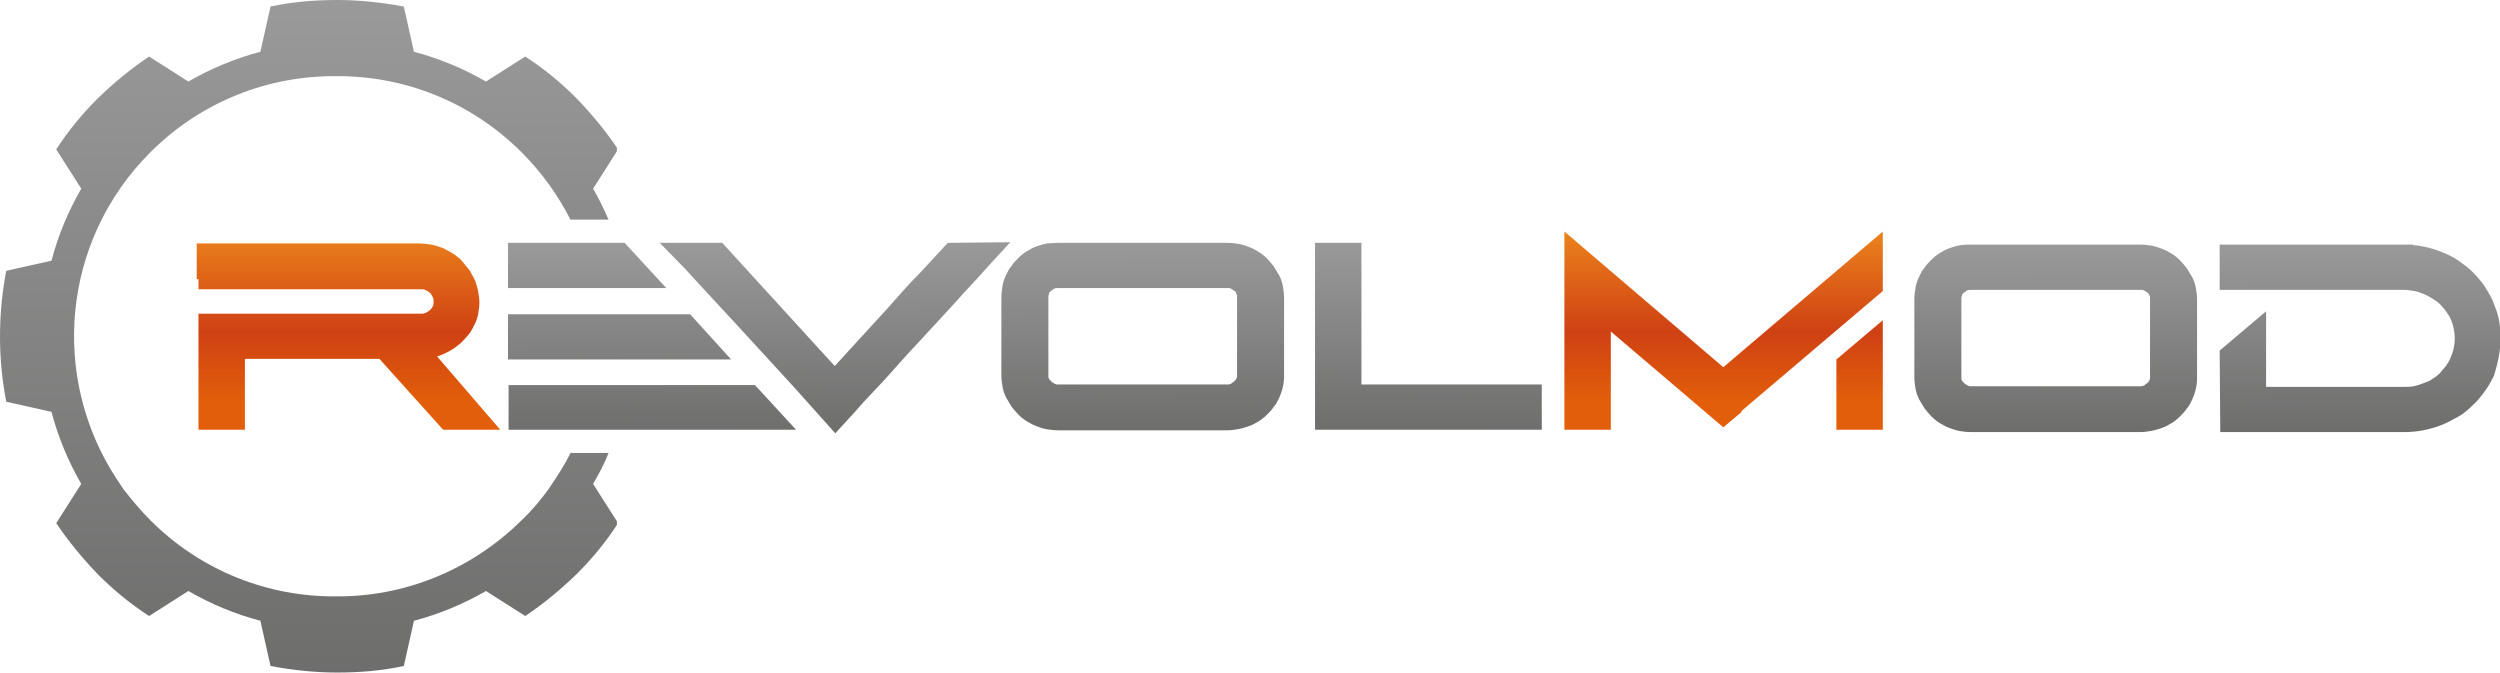 <?xml version="1.0" encoding="UTF-8"?>
<svg width="420.05" height="113" version="1.1" viewBox="0 0 420.05 113" xml:space="preserve" xmlns="http://www.w3.org/2000/svg" xmlns:xlink="http://www.w3.org/1999/xlink">
<style type="text/css">
	
		.st0{clip-path:url(#SVGID_00000067933177029007580040000007871153773746218172_);fill:url(#SVGID_00000150060996713207237360000009960585669444033665_);}
	
		.st1{clip-path:url(#SVGID_00000139264939212034653050000017872753743275044791_);fill:url(#SVGID_00000134246075212505234230000016447566247352982695_);}
	
		.st2{clip-path:url(#SVGID_00000022530277549492247460000007056961249410770339_);fill:url(#SVGID_00000152261848391639171550000015663096024730689945_);}
	
		.st3{clip-path:url(#SVGID_00000109729436756593606140000012442153358311430805_);fill:url(#SVGID_00000112634514325919186040000008857191609781058982_);}
</style>
<g transform="translate(-211.05,-228.3)">
	<defs>
		<path id="SVGID_1_" d="m267.5 328.5c-11.3 0.1-22.6-4.2-31.2-12.8-1.6-1.6-3.1-3.4-4.5-5.2l-1.2-1.8c-11.1-17-9.2-39.9 5.7-54.8 8.6-8.6 19.9-12.9 31.2-12.8 11.3-0.1 22.6 4.2 31.2 12.8 3.4 3.4 6.1 7.2 8.2 11.3h6.4c-0.8-1.8-1.6-3.5-2.6-5.2l4.2-6.6c-2-3-4.4-5.9-7-8.6-2.7-2.7-5.5-5-8.6-7l-6.6 4.2c-3.8-2.2-7.9-3.9-12.1-5l-1.7-7.6c-3.7-0.7-7.5-1.1-11.2-1.1-3.8 0-7.5 0.3-11.2 1.1l-1.7 7.6c-4.2 1.1-8.3 2.8-12.1 5l-6.6-4.2c-3 2-5.9 4.4-8.6 7-2.7 2.7-5 5.5-7 8.6l4.2 6.6c-2.2 3.8-3.9 7.9-5 12.1l-7.6 1.7c-1.4 7.3-1.4 14.8 0 22l7.6 1.7c1.1 4.2 2.8 8.3 5 12.1l-4.2 6.6c2 3 4.4 5.9 7 8.6 2.7 2.7 5.5 5 8.6 7l6.6-4.2c3.8 2.2 7.9 3.9 12.1 5l1.7 7.6c3.7 0.7 7.5 1.1 11.2 1.1 3.8 0 7.5-0.3 11.2-1.1l1.7-7.6c4.2-1.1 8.3-2.8 12.1-5l6.6 4.2c3-2 5.9-4.4 8.6-7 2.7-2.7 5-5.5 7-8.6l-4.2-6.6c1-1.7 1.9-3.4 2.6-5.2h-6.4c-0.7 1.5-1.6 2.9-2.5 4.3l-1.2 1.8c-1.3 1.8-2.8 3.6-4.5 5.2-8.7 8.6-20 12.9-31.2 12.8"/>
	</defs>
	<clipPath id="SVGID_00000169530359638555217290000008004728789227629195_">
		<use xlink:href="#SVGID_1_"/>
	</clipPath>
	
		<linearGradient id="SVGID_00000172428725861340310610000015575880677100276646_" x1="262.58" x2="262.43" y1="367.26" y2="90.983" gradientUnits="userSpaceOnUse">
		<stop style="stop-color:#636362" offset="0"/>
		<stop style="stop-color:#CFD0D0" offset="1"/>
	</linearGradient>
	
		<rect x="210.3" y="228.2" width="104.4" height="113.1" clip-path="url(#SVGID_00000169530359638555217290000008004728789227629195_)" style="fill:url(#SVGID_00000172428725861340310610000015575880677100276646_)"/>


	<defs>
		<path id="SVGID_00000109009070196791153270000001434260185611382454_" d="m296.4 287.1v-6h30.6l6.9 7.6h-37.5zm48.4 13.4h-48.3v-7.5h41.4zm125.4-6v6h-38.2v-31.4h7.8v23.8h30.3v1.6zm-81.3-25.4h28.3c1.3 0 2.5 0.2 3.7 0.7 0.6 0.2 1.1 0.5 1.6 0.8s1 0.7 1.4 1.1 0.8 0.9 1.2 1.4c0.3 0.5 0.6 1 0.9 1.5 0.3 0.6 0.5 1.2 0.6 1.8s0.2 1.2 0.2 1.9v13.2c0 1.3-0.3 2.5-0.8 3.6-0.3 0.6-0.5 1.1-0.9 1.5-0.3 0.5-0.7 0.9-1.2 1.4-0.4 0.4-0.9 0.8-1.4 1.1s-1 0.6-1.6 0.8-1.2 0.4-1.8 0.5-1.2 0.2-1.9 0.2h-28.3c-1.3 0-2.5-0.2-3.7-0.7-0.6-0.2-1.1-0.5-1.6-0.8s-1-0.7-1.4-1.1-0.8-0.9-1.2-1.4c-0.3-0.5-0.6-1-0.9-1.5-0.3-0.6-0.5-1.2-0.6-1.8s-0.2-1.2-0.2-1.9v-13.2c0-0.6 0.1-1.2 0.2-1.9 0.1-0.6 0.3-1.2 0.6-1.8s0.5-1.1 0.9-1.5c0.3-0.5 0.7-0.9 1.2-1.4 0.4-0.4 0.9-0.8 1.4-1.1s1-0.6 1.6-0.8 1.2-0.4 1.8-0.5c0.6 0 1.2-0.1 1.9-0.1zm-0.1 23.8h28.3 0.4c0.1 0 0.2-0.1 0.3-0.1s0.2-0.1 0.3-0.2 0.2-0.1 0.3-0.2l0.2-0.2c0.1-0.1 0.1-0.2 0.2-0.3 0-0.1 0.1-0.2 0.1-0.3v-0.2-13.2-0.2c0-0.1 0-0.2-0.1-0.3 0-0.1-0.1-0.2-0.1-0.3s-0.1-0.1-0.2-0.2-0.2-0.1-0.3-0.2-0.2-0.1-0.3-0.2c-0.1 0-0.2-0.1-0.3-0.1h-0.4-28.3c-0.3 0-0.5 0-0.7 0.1-0.1 0-0.2 0.1-0.3 0.2s-0.2 0.1-0.3 0.2l-0.2 0.2c-0.1 0.1-0.1 0.2-0.1 0.3s-0.1 0.2-0.1 0.3v0.2 13.2 0.2c0 0.1 0 0.2 0.1 0.3 0 0.1 0.1 0.2 0.2 0.3l0.2 0.2c0.1 0.1 0.2 0.2 0.3 0.2 0.1 0.1 0.2 0.1 0.3 0.2 0.1 0 0.2 0.1 0.3 0.1h0.2zm-66.9-23.8h10.5l18.9 20.7 3.2-3.5 5.5-6 3.2-3.6 1.3-1.4 0.9-0.9 4.9-5.3 10.5-0.1-3.5 3.8c-1.4 1.6-2.9 3.2-4.3 4.7l-1.8 2-5.9 6.4c-2 2.1-3.9 4.3-5.8 6.4l-1.8 1.9-1.6 1.7-1.4 1.6-3.3 3.6c-2.3-2.6-4.6-5.1-6.9-7.7-1-1.1-2.1-2.3-3.3-3.6l-6.7-7.3-6.2-6.7-2.1-2.3zm-23.9 0h18l7 7.6h-26.6v-7.6z"/>
	</defs>
	<clipPath id="SVGID_00000049901082528060629320000012835633997005678469_">
		<use xlink:href="#SVGID_00000109009070196791153270000001434260185611382454_"/>
	</clipPath>
	
		<linearGradient id="SVGID_00000182506937981359939530000006349769941241483708_" x1="383.39" x2="383.14" y1="308.43" y2="229.59" gradientUnits="userSpaceOnUse">
		<stop style="stop-color:#636362" offset="0"/>
		<stop style="stop-color:#CFD0D0" offset="1"/>
	</linearGradient>
	
		<rect x="296.4" y="269" width="173.7" height="32.3" clip-path="url(#SVGID_00000049901082528060629320000012835633997005678469_)" style="fill:url(#SVGID_00000182506937981359939530000006349769941241483708_)"/>


	<defs>
		<path id="SVGID_00000163049873993144156850000009459158894622004881_" d="m527.4 282.1v18.4h-7.8v-11.8zm-283.3-6.9v-6h37.2c0.8 0 1.5 0.1 2.2 0.2s1.4 0.4 2 0.6c0.6 0.3 1.2 0.6 1.8 1s1.1 0.8 1.5 1.3l1.2 1.5c0.3 0.5 0.6 1.1 0.9 1.7 0.2 0.6 0.4 1.2 0.5 1.8s0.2 1.2 0.2 1.8-0.1 1.3-0.2 1.9-0.3 1.2-0.6 1.8-0.6 1.2-1 1.7-0.9 1-1.4 1.5c-0.5 0.4-1 0.8-1.5 1.1s-1.1 0.6-1.6 0.8c-0.3 0.1-0.5 0.2-0.8 0.3l10.6 12.3h-9.6l-10.7-11.9h-22.6v11.9h-7.8v-19.5h37.6c0.3 0 0.5-0.1 0.7-0.2s0.5-0.3 0.7-0.5 0.3-0.4 0.4-0.6 0.1-0.5 0.1-0.7c0-0.3 0-0.5-0.1-0.7s-0.2-0.4-0.4-0.7c-0.2-0.2-0.5-0.4-0.7-0.5s-0.5-0.2-0.7-0.2h-37.6v-1.7zm229.8 23.7v-31.7l26.7 22.8 26.8-22.8v10l-23.8 20.2 0.1 0.1-3.1 2.6-18.9-16.1v16.5h-7.8z"/>
	</defs>
	<clipPath id="SVGID_00000084507587990928339250000009704645683443689113_">
		<use xlink:href="#SVGID_00000163049873993144156850000009459158894622004881_"/>
	</clipPath>
	
		<linearGradient id="SVGID_00000060739040907889753510000007839046624151960730_" x1="385.74" x2="385.74" y1="295.7" y2="261.44" gradientUnits="userSpaceOnUse">
		<stop style="stop-color:#E25E0A" offset="0"/>
		<stop style="stop-color:#CF4113" offset=".34"/>
		<stop style="stop-color:#F5991F" offset="1"/>
	</linearGradient>
	
		<rect x="244.1" y="267.2" width="283.3" height="33.3" clip-path="url(#SVGID_00000084507587990928339250000009704645683443689113_)" style="fill:url(#SVGID_00000060739040907889753510000007839046624151960730_)"/>


	<defs>
		<path id="SVGID_00000091719841742549413700000012200087787248686726_" d="m631.2 285.1c0-1.1-0.1-2.1-0.3-3.2-0.2-1-0.6-2-1-3s-1-1.8-1.5-2.7c-0.6-0.8-1.3-1.6-2-2.3s-1.6-1.3-2.4-1.9c-0.9-0.6-1.8-1-2.8-1.4s-2-0.7-3.1-0.9c-0.5-0.1-1.1-0.2-1.6-0.2v-0.1h-32.5v7.6h30.9c0.6 0 1.2 0.1 1.8 0.2s1.1 0.3 1.6 0.5 1 0.5 1.5 0.8 0.9 0.6 1.3 1 0.7 0.8 1 1.2 0.6 0.9 0.8 1.4c0.4 1 0.6 2 0.6 3.1 0 0.6-0.1 1.2-0.2 1.7s-0.3 1-0.5 1.5-0.5 1-0.8 1.4-0.7 0.8-1 1.2c-0.4 0.4-0.8 0.7-1.3 1-0.4 0.3-0.9 0.5-1.5 0.7-0.5 0.2-1.1 0.4-1.6 0.5s-1.1 0.1-1.7 0.1h-23.1v-12.7l-7.8 6.6c0 4.6 0.1 9.2 0.1 13.7h30.9c1.1 0 2.1-0.1 3.2-0.3 1-0.2 2.1-0.5 3.1-0.9s1.9-0.9 2.8-1.4 1.7-1.2 2.4-1.9c0.8-0.7 1.4-1.5 2-2.3s1.1-1.7 1.6-2.7c0.6-2 1.1-4.1 1.1-6.3m-88.9-15.7h28.3c1.3 0 2.5 0.2 3.7 0.7 0.6 0.2 1.1 0.5 1.6 0.8s1 0.7 1.4 1.1 0.8 0.9 1.2 1.4c0.3 0.5 0.6 1 0.9 1.5 0.3 0.6 0.5 1.2 0.6 1.8s0.2 1.2 0.2 1.9v13.2c0 1.3-0.3 2.5-0.8 3.6-0.3 0.6-0.5 1.1-0.9 1.5-0.3 0.5-0.7 0.9-1.2 1.4-0.4 0.4-0.9 0.8-1.4 1.1s-1 0.6-1.6 0.8-1.2 0.4-1.8 0.5-1.2 0.2-1.9 0.2h-28.3c-1.3 0-2.5-0.2-3.7-0.7-0.6-0.2-1.1-0.5-1.6-0.8s-1-0.7-1.4-1.1-0.8-0.9-1.2-1.4c-0.3-0.5-0.6-1-0.9-1.5-0.3-0.6-0.5-1.2-0.6-1.8s-0.2-1.2-0.2-1.9v-13.2c0-0.6 0.1-1.2 0.2-1.9 0.1-0.6 0.3-1.2 0.6-1.8s0.5-1.1 0.9-1.5c0.3-0.5 0.7-0.9 1.2-1.4 0.4-0.4 0.9-0.8 1.4-1.1s1-0.6 1.6-0.8 1.2-0.4 1.8-0.5 1.2-0.1 1.9-0.1zm-0.1 23.8h28.3 0.4c0.1 0 0.2-0.1 0.3-0.1s0.2-0.1 0.3-0.2 0.2-0.1 0.3-0.2l0.2-0.2c0.1-0.1 0.1-0.2 0.2-0.3 0-0.1 0.1-0.2 0.1-0.3v-0.2-13.2-0.2c0-0.1 0-0.2-0.1-0.3 0-0.1-0.1-0.2-0.1-0.3s-0.1-0.1-0.2-0.2-0.2-0.1-0.3-0.2-0.2-0.1-0.3-0.2c-0.1 0-0.2-0.1-0.3-0.1h-0.4-28.3c-0.3 0-0.5 0-0.7 0.1-0.1 0-0.2 0.1-0.3 0.2s-0.2 0.1-0.3 0.2l-0.2 0.2c-0.1 0.1-0.1 0.2-0.1 0.3s-0.1 0.2-0.1 0.3v0.2 13.2 0.2c0 0.1 0 0.2 0.1 0.3 0 0.1 0.1 0.2 0.2 0.3l0.2 0.2c0.1 0.1 0.2 0.2 0.3 0.2 0.1 0.1 0.2 0.1 0.3 0.2 0.1 0 0.2 0.1 0.3 0.1h0.2z"/>
	</defs>
	<clipPath id="SVGID_00000178187101820176522270000014886993443330023826_">
		<use xlink:href="#SVGID_00000091719841742549413700000012200087787248686726_"/>
	</clipPath>
	
		<linearGradient id="SVGID_00000093887810836940172880000002051926448415564973_" x1="581.98" x2="581.84" y1="308.03" y2="231.09" gradientUnits="userSpaceOnUse">
		<stop style="stop-color:#636362" offset="0"/>
		<stop style="stop-color:#CFD0D0" offset="1"/>
	</linearGradient>
	
		<rect x="532.7" y="269.4" width="98.4" height="31.5" clip-path="url(#SVGID_00000178187101820176522270000014886993443330023826_)" style="fill:url(#SVGID_00000093887810836940172880000002051926448415564973_)"/>
</g>
</svg>
